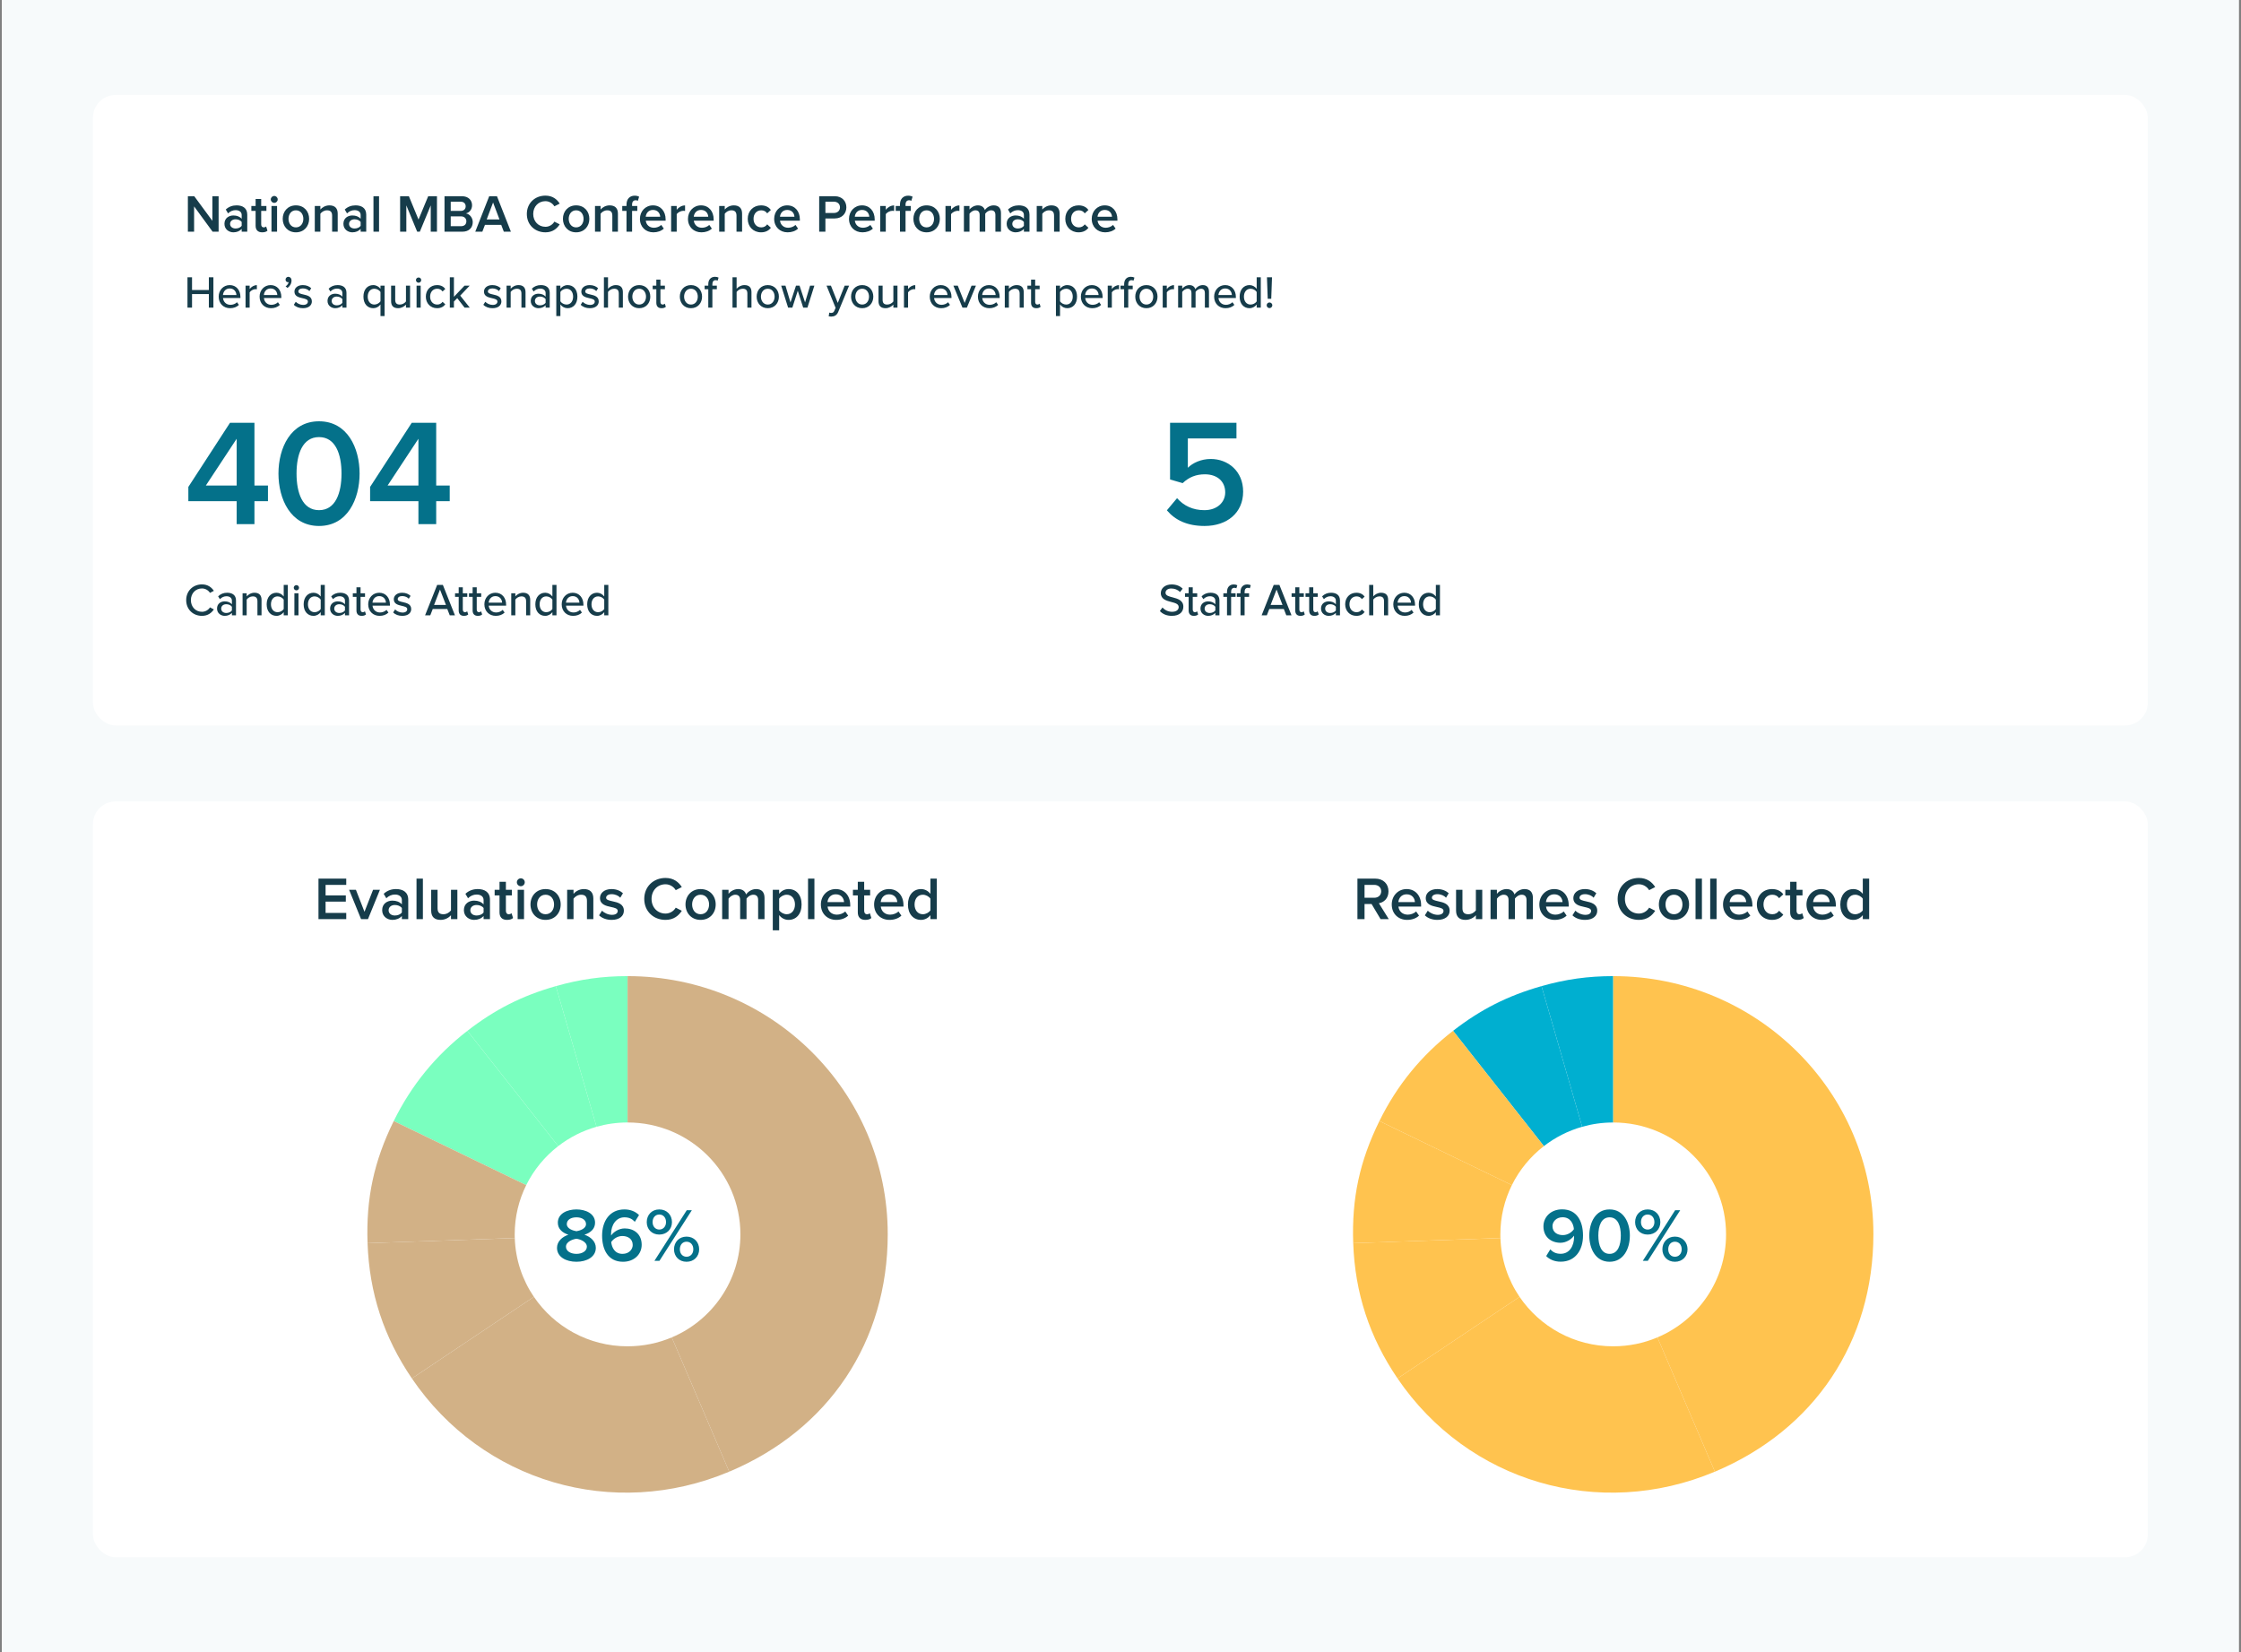 <svg xmlns="http://www.w3.org/2000/svg" width="590" height="435" viewBox="0 0 590 435" fill="none"><rect x="0" y="0" width="590" height="435" fill="#808080" stroke="none"/><rect width="589" height="435" transform="translate(0.469)" fill="#F7FAFB"></rect><rect x="24.469" y="25" width="541" height="166" rx="6" fill="white"></rect><path d="M55.973 61H57.555V51.662H55.917V58.144L51.143 51.662H49.463V61H51.101V54.336L55.973 61ZM63.627 61H65.097V56.52C65.097 54.7 63.781 54.07 62.283 54.07C61.205 54.07 60.225 54.42 59.441 55.162L60.043 56.184C60.631 55.61 61.289 55.33 62.045 55.33C62.983 55.33 63.627 55.806 63.627 56.59V57.598C63.137 57.024 62.353 56.73 61.443 56.73C60.337 56.73 59.091 57.374 59.091 58.928C59.091 60.426 60.337 61.168 61.443 61.168C62.339 61.168 63.123 60.846 63.627 60.272V61ZM63.627 59.46C63.291 59.922 62.661 60.16 62.017 60.16C61.191 60.16 60.575 59.684 60.575 58.956C60.575 58.214 61.191 57.738 62.017 57.738C62.661 57.738 63.291 57.976 63.627 58.438V59.46ZM69.033 61.168C69.719 61.168 70.153 60.986 70.419 60.734L70.069 59.628C69.957 59.754 69.691 59.866 69.411 59.866C68.991 59.866 68.767 59.53 68.767 59.068V55.526H70.139V54.238H68.767V52.39H67.297V54.238H66.177V55.526H67.297V59.432C67.297 60.552 67.899 61.168 69.033 61.168ZM72.201 53.412C72.706 53.412 73.112 53.006 73.112 52.502C73.112 51.998 72.706 51.592 72.201 51.592C71.712 51.592 71.291 51.998 71.291 52.502C71.291 53.006 71.712 53.412 72.201 53.412ZM71.474 61H72.944V54.238H71.474V61ZM77.902 61.168C80.072 61.168 81.388 59.558 81.388 57.612C81.388 55.68 80.072 54.07 77.902 54.07C75.76 54.07 74.43 55.68 74.43 57.612C74.43 59.558 75.76 61.168 77.902 61.168ZM77.902 59.866C76.656 59.866 75.956 58.816 75.956 57.612C75.956 56.422 76.656 55.372 77.902 55.372C79.162 55.372 79.862 56.422 79.862 57.612C79.862 58.816 79.162 59.866 77.902 59.866ZM87.44 61H88.91V56.24C88.91 54.854 88.182 54.07 86.726 54.07C85.662 54.07 84.794 54.63 84.346 55.162V54.238H82.876V61H84.346V56.282C84.682 55.82 85.326 55.372 86.082 55.372C86.908 55.372 87.44 55.722 87.44 56.772V61ZM94.949 61H96.419V56.52C96.419 54.7 95.103 54.07 93.605 54.07C92.527 54.07 91.547 54.42 90.763 55.162L91.365 56.184C91.953 55.61 92.611 55.33 93.367 55.33C94.305 55.33 94.949 55.806 94.949 56.59V57.598C94.459 57.024 93.675 56.73 92.765 56.73C91.659 56.73 90.413 57.374 90.413 58.928C90.413 60.426 91.659 61.168 92.765 61.168C93.661 61.168 94.445 60.846 94.949 60.272V61ZM94.949 59.46C94.613 59.922 93.983 60.16 93.339 60.16C92.513 60.16 91.897 59.684 91.897 58.956C91.897 58.214 92.513 57.738 93.339 57.738C93.983 57.738 94.613 57.976 94.949 58.438V59.46ZM98.325 61H99.795V51.662H98.325V61ZM113.404 61H115.042V51.662H112.732L110.184 57.808L107.65 51.662H105.34V61H106.978V54.07L109.834 61H110.534L113.404 54.07V61ZM117.029 61H121.747C123.497 61 124.463 59.922 124.463 58.48C124.463 57.332 123.651 56.338 122.657 56.184C123.525 56.002 124.281 55.218 124.281 54.042C124.281 52.726 123.329 51.662 121.621 51.662H117.029V61ZM118.667 55.526V53.104H121.285C122.125 53.104 122.601 53.622 122.601 54.322C122.601 55.022 122.125 55.526 121.285 55.526H118.667ZM118.667 59.558V56.968H121.355C122.293 56.968 122.783 57.556 122.783 58.256C122.783 59.068 122.251 59.558 121.355 59.558H118.667ZM132.645 61H134.507L130.839 51.662H128.795L125.127 61H126.989L127.675 59.208H131.959L132.645 61ZM129.817 53.314L131.497 57.766H128.137L129.817 53.314ZM143.603 61.168C145.493 61.168 146.641 60.188 147.355 59.068L145.955 58.354C145.507 59.138 144.611 59.712 143.603 59.712C141.755 59.712 140.383 58.298 140.383 56.338C140.383 54.378 141.755 52.964 143.603 52.964C144.611 52.964 145.507 53.552 145.955 54.322L147.355 53.608C146.655 52.488 145.493 51.508 143.603 51.508C140.845 51.508 138.703 53.468 138.703 56.338C138.703 59.208 140.845 61.168 143.603 61.168ZM151.676 61.168C153.846 61.168 155.162 59.558 155.162 57.612C155.162 55.68 153.846 54.07 151.676 54.07C149.534 54.07 148.204 55.68 148.204 57.612C148.204 59.558 149.534 61.168 151.676 61.168ZM151.676 59.866C150.43 59.866 149.73 58.816 149.73 57.612C149.73 56.422 150.43 55.372 151.676 55.372C152.936 55.372 153.636 56.422 153.636 57.612C153.636 58.816 152.936 59.866 151.676 59.866ZM161.213 61H162.683V56.24C162.683 54.854 161.955 54.07 160.499 54.07C159.435 54.07 158.567 54.63 158.119 55.162V54.238H156.649V61H158.119V56.282C158.455 55.82 159.099 55.372 159.855 55.372C160.681 55.372 161.213 55.722 161.213 56.772V61ZM164.943 61H166.413V55.526H167.785V54.238H166.413V53.86C166.413 53.104 166.777 52.726 167.351 52.726C167.561 52.726 167.771 52.768 167.939 52.866L168.261 51.788C167.967 51.62 167.547 51.522 167.085 51.522C165.839 51.522 164.943 52.348 164.943 53.86V54.238H163.823V55.526H164.943V61ZM168.479 57.612C168.479 59.754 169.991 61.168 172.021 61.168C173.099 61.168 174.093 60.832 174.765 60.188L174.093 59.222C173.617 59.698 172.833 59.964 172.175 59.964C170.901 59.964 170.131 59.124 170.019 58.102H175.241V57.752C175.241 55.624 173.939 54.07 171.909 54.07C169.907 54.07 168.479 55.652 168.479 57.612ZM171.909 55.274C173.239 55.274 173.785 56.268 173.813 57.066H170.005C170.075 56.24 170.649 55.274 171.909 55.274ZM176.692 61H178.162V56.394C178.456 55.918 179.282 55.498 179.898 55.498C180.08 55.498 180.234 55.512 180.36 55.54V54.084C179.478 54.084 178.666 54.588 178.162 55.232V54.238H176.692V61ZM181.126 57.612C181.126 59.754 182.638 61.168 184.668 61.168C185.746 61.168 186.74 60.832 187.412 60.188L186.74 59.222C186.264 59.698 185.48 59.964 184.822 59.964C183.548 59.964 182.778 59.124 182.666 58.102H187.888V57.752C187.888 55.624 186.586 54.07 184.556 54.07C182.554 54.07 181.126 55.652 181.126 57.612ZM184.556 55.274C185.886 55.274 186.432 56.268 186.46 57.066H182.652C182.722 56.24 183.296 55.274 184.556 55.274ZM193.903 61H195.373V56.24C195.373 54.854 194.645 54.07 193.189 54.07C192.125 54.07 191.257 54.63 190.809 55.162V54.238H189.339V61H190.809V56.282C191.145 55.82 191.789 55.372 192.545 55.372C193.371 55.372 193.903 55.722 193.903 56.772V61ZM196.862 57.612C196.862 59.67 198.304 61.168 200.362 61.168C201.678 61.168 202.476 60.608 202.952 59.964L201.986 59.068C201.608 59.586 201.09 59.866 200.432 59.866C199.2 59.866 198.388 58.928 198.388 57.612C198.388 56.296 199.2 55.372 200.432 55.372C201.09 55.372 201.608 55.638 201.986 56.17L202.952 55.274C202.476 54.63 201.678 54.07 200.362 54.07C198.304 54.07 196.862 55.568 196.862 57.612ZM203.821 57.612C203.821 59.754 205.333 61.168 207.363 61.168C208.441 61.168 209.435 60.832 210.107 60.188L209.435 59.222C208.959 59.698 208.175 59.964 207.517 59.964C206.243 59.964 205.473 59.124 205.361 58.102H210.583V57.752C210.583 55.624 209.281 54.07 207.251 54.07C205.249 54.07 203.821 55.652 203.821 57.612ZM207.251 55.274C208.581 55.274 209.127 56.268 209.155 57.066H205.347C205.417 56.24 205.991 55.274 207.251 55.274ZM215.672 61H217.31V57.514H219.774C221.72 57.514 222.826 56.17 222.826 54.588C222.826 53.006 221.734 51.662 219.774 51.662H215.672V61ZM221.146 54.588C221.146 55.484 220.474 56.072 219.55 56.072H217.31V53.104H219.55C220.474 53.104 221.146 53.692 221.146 54.588ZM223.522 57.612C223.522 59.754 225.034 61.168 227.064 61.168C228.142 61.168 229.136 60.832 229.808 60.188L229.136 59.222C228.66 59.698 227.876 59.964 227.218 59.964C225.944 59.964 225.174 59.124 225.062 58.102H230.284V57.752C230.284 55.624 228.982 54.07 226.952 54.07C224.95 54.07 223.522 55.652 223.522 57.612ZM226.952 55.274C228.282 55.274 228.828 56.268 228.856 57.066H225.048C225.118 56.24 225.692 55.274 226.952 55.274ZM231.735 61H233.205V56.394C233.499 55.918 234.325 55.498 234.941 55.498C235.123 55.498 235.277 55.512 235.403 55.54V54.084C234.521 54.084 233.709 54.588 233.205 55.232V54.238H231.735V61ZM236.939 61H238.409V55.526H239.781V54.238H238.409V53.86C238.409 53.104 238.773 52.726 239.347 52.726C239.557 52.726 239.767 52.768 239.935 52.866L240.257 51.788C239.963 51.62 239.543 51.522 239.081 51.522C237.835 51.522 236.939 52.348 236.939 53.86V54.238H235.819V55.526H236.939V61ZM243.947 61.168C246.117 61.168 247.433 59.558 247.433 57.612C247.433 55.68 246.117 54.07 243.947 54.07C241.805 54.07 240.475 55.68 240.475 57.612C240.475 59.558 241.805 61.168 243.947 61.168ZM243.947 59.866C242.701 59.866 242.001 58.816 242.001 57.612C242.001 56.422 242.701 55.372 243.947 55.372C245.207 55.372 245.907 56.422 245.907 57.612C245.907 58.816 245.207 59.866 243.947 59.866ZM248.921 61H250.391V56.394C250.685 55.918 251.511 55.498 252.127 55.498C252.309 55.498 252.463 55.512 252.589 55.54V54.084C251.707 54.084 250.895 54.588 250.391 55.232V54.238H248.921V61ZM262.062 61H263.532V56.114C263.532 54.742 262.832 54.07 261.586 54.07C260.578 54.07 259.682 54.7 259.29 55.316C259.066 54.574 258.45 54.07 257.442 54.07C256.42 54.07 255.524 54.742 255.244 55.162V54.238H253.774V61H255.244V56.282C255.552 55.834 256.154 55.372 256.798 55.372C257.596 55.372 257.918 55.862 257.918 56.59V61H259.388V56.268C259.682 55.834 260.298 55.372 260.956 55.372C261.74 55.372 262.062 55.862 262.062 56.59V61ZM269.566 61H271.036V56.52C271.036 54.7 269.72 54.07 268.222 54.07C267.144 54.07 266.164 54.42 265.38 55.162L265.982 56.184C266.57 55.61 267.228 55.33 267.984 55.33C268.922 55.33 269.566 55.806 269.566 56.59V57.598C269.076 57.024 268.292 56.73 267.382 56.73C266.276 56.73 265.03 57.374 265.03 58.928C265.03 60.426 266.276 61.168 267.382 61.168C268.278 61.168 269.062 60.846 269.566 60.272V61ZM269.566 59.46C269.23 59.922 268.6 60.16 267.956 60.16C267.13 60.16 266.514 59.684 266.514 58.956C266.514 58.214 267.13 57.738 267.956 57.738C268.6 57.738 269.23 57.976 269.566 58.438V59.46ZM277.506 61H278.976V56.24C278.976 54.854 278.248 54.07 276.792 54.07C275.728 54.07 274.86 54.63 274.412 55.162V54.238H272.942V61H274.412V56.282C274.748 55.82 275.392 55.372 276.148 55.372C276.974 55.372 277.506 55.722 277.506 56.772V61ZM280.466 57.612C280.466 59.67 281.908 61.168 283.966 61.168C285.282 61.168 286.08 60.608 286.556 59.964L285.59 59.068C285.212 59.586 284.694 59.866 284.036 59.866C282.804 59.866 281.992 58.928 281.992 57.612C281.992 56.296 282.804 55.372 284.036 55.372C284.694 55.372 285.212 55.638 285.59 56.17L286.556 55.274C286.08 54.63 285.282 54.07 283.966 54.07C281.908 54.07 280.466 55.568 280.466 57.612ZM287.425 57.612C287.425 59.754 288.937 61.168 290.967 61.168C292.045 61.168 293.039 60.832 293.711 60.188L293.039 59.222C292.563 59.698 291.779 59.964 291.121 59.964C289.847 59.964 289.077 59.124 288.965 58.102H294.187V57.752C294.187 55.624 292.885 54.07 290.855 54.07C288.853 54.07 287.425 55.652 287.425 57.612ZM290.855 55.274C292.185 55.274 292.731 56.268 292.759 57.066H288.951C289.021 56.24 289.595 55.274 290.855 55.274Z" fill="#163C4A"></path><path d="M54.985 81H56.185V72.996H54.985V76.356H50.557V72.996H49.357V81H50.557V77.424H54.985V81ZM57.574 78.096C57.574 79.92 58.846 81.144 60.574 81.144C61.51 81.144 62.326 80.844 62.902 80.28L62.398 79.572C61.966 80.016 61.294 80.256 60.682 80.256C59.518 80.256 58.798 79.44 58.714 78.456H63.298V78.192C63.298 76.416 62.218 75.06 60.478 75.06C58.786 75.06 57.574 76.416 57.574 78.096ZM60.478 75.948C61.702 75.948 62.218 76.908 62.242 77.676H58.702C58.762 76.884 59.314 75.948 60.478 75.948ZM64.649 81H65.729V76.968C65.981 76.536 66.713 76.128 67.253 76.128C67.397 76.128 67.517 76.14 67.625 76.164V75.072C66.857 75.072 66.173 75.516 65.729 76.092V75.204H64.649V81ZM68.344 78.096C68.344 79.92 69.616 81.144 71.344 81.144C72.28 81.144 73.096 80.844 73.672 80.28L73.168 79.572C72.736 80.016 72.064 80.256 71.452 80.256C70.288 80.256 69.568 79.44 69.484 78.456H74.068V78.192C74.068 76.416 72.988 75.06 71.248 75.06C69.556 75.06 68.344 76.416 68.344 78.096ZM71.248 75.948C72.472 75.948 72.988 76.908 73.012 77.676H69.472C69.532 76.884 70.084 75.948 71.248 75.948ZM75.696 75.804C76.308 75.384 76.752 74.664 76.752 73.872C76.752 73.236 76.356 72.876 75.912 72.876C75.504 72.876 75.18 73.212 75.18 73.62C75.18 74.016 75.456 74.304 75.828 74.304C75.888 74.304 75.984 74.28 76.008 74.268C75.948 74.664 75.576 75.156 75.192 75.396L75.696 75.804ZM77.352 80.244C77.94 80.844 78.792 81.144 79.764 81.144C81.288 81.144 82.104 80.364 82.104 79.368C82.104 78.036 80.904 77.76 79.896 77.532C79.176 77.364 78.552 77.232 78.552 76.74C78.552 76.272 79.008 75.936 79.74 75.936C80.472 75.936 81.12 76.236 81.456 76.644L81.936 75.888C81.444 75.42 80.724 75.06 79.728 75.06C78.312 75.06 77.52 75.852 77.52 76.776C77.52 78.024 78.672 78.288 79.656 78.516C80.4 78.684 81.06 78.84 81.06 79.392C81.06 79.908 80.628 80.28 79.812 80.28C79.032 80.28 78.264 79.884 77.868 79.452L77.352 80.244ZM90.139 81H91.219V77.088C91.219 75.612 90.151 75.06 88.891 75.06C87.955 75.06 87.163 75.372 86.515 76.008L86.983 76.752C87.499 76.236 88.063 75.984 88.723 75.984C89.551 75.984 90.139 76.416 90.139 77.136V78.096C89.695 77.58 89.023 77.328 88.243 77.328C87.271 77.328 86.227 77.904 86.227 79.224C86.227 80.496 87.283 81.144 88.243 81.144C89.023 81.144 89.683 80.868 90.139 80.364V81ZM90.139 79.728C89.815 80.16 89.251 80.388 88.651 80.388C87.871 80.388 87.319 79.92 87.319 79.236C87.319 78.552 87.871 78.084 88.651 78.084C89.251 78.084 89.815 78.312 90.139 78.744V79.728ZM101.252 83.208V75.204H100.172V76.032C99.74 75.456 99.044 75.06 98.264 75.06C96.752 75.06 95.684 76.2 95.684 78.096C95.684 79.992 96.752 81.144 98.264 81.144C99.02 81.144 99.704 80.796 100.172 80.16V83.208H101.252ZM100.172 79.332C99.872 79.788 99.212 80.184 98.564 80.184C97.484 80.184 96.812 79.308 96.812 78.096C96.812 76.896 97.484 76.02 98.564 76.02C99.212 76.02 99.872 76.404 100.172 76.872V79.332ZM106.881 81H107.961V75.204H106.881V79.368C106.557 79.8 105.945 80.184 105.273 80.184C104.529 80.184 104.049 79.896 104.049 78.936V75.204H102.969V79.296C102.969 80.52 103.581 81.144 104.817 81.144C105.705 81.144 106.437 80.688 106.881 80.208V81ZM110.201 74.436C110.585 74.436 110.897 74.124 110.897 73.74C110.897 73.356 110.585 73.056 110.201 73.056C109.829 73.056 109.505 73.356 109.505 73.74C109.505 74.124 109.829 74.436 110.201 74.436ZM109.673 81H110.753V75.204H109.673V81ZM112.113 78.096C112.113 79.836 113.313 81.144 115.065 81.144C116.157 81.144 116.817 80.688 117.237 80.124L116.517 79.464C116.169 79.944 115.701 80.184 115.113 80.184C113.973 80.184 113.241 79.296 113.241 78.096C113.241 76.896 113.973 76.02 115.113 76.02C115.701 76.02 116.169 76.248 116.517 76.74L117.237 76.08C116.817 75.516 116.157 75.06 115.065 75.06C113.313 75.06 112.113 76.356 112.113 78.096ZM122.315 81H123.683L121.163 77.832L123.659 75.204H122.303L119.507 78.144V72.996H118.427V81H119.507V79.392L120.383 78.504L122.315 81ZM127.251 80.244C127.839 80.844 128.691 81.144 129.663 81.144C131.187 81.144 132.003 80.364 132.003 79.368C132.003 78.036 130.803 77.76 129.795 77.532C129.075 77.364 128.451 77.232 128.451 76.74C128.451 76.272 128.907 75.936 129.639 75.936C130.371 75.936 131.019 76.236 131.355 76.644L131.835 75.888C131.343 75.42 130.623 75.06 129.627 75.06C128.211 75.06 127.419 75.852 127.419 76.776C127.419 78.024 128.571 78.288 129.555 78.516C130.299 78.684 130.959 78.84 130.959 79.392C130.959 79.908 130.527 80.28 129.711 80.28C128.931 80.28 128.163 79.884 127.767 79.452L127.251 80.244ZM137.28 81H138.36V76.932C138.36 75.708 137.724 75.06 136.5 75.06C135.6 75.06 134.832 75.552 134.448 76.02V75.204H133.368V81H134.448V76.86C134.76 76.428 135.372 76.02 136.044 76.02C136.788 76.02 137.28 76.332 137.28 77.292V81ZM143.647 81H144.727V77.088C144.727 75.612 143.659 75.06 142.399 75.06C141.463 75.06 140.671 75.372 140.023 76.008L140.491 76.752C141.007 76.236 141.571 75.984 142.231 75.984C143.059 75.984 143.647 76.416 143.647 77.136V78.096C143.203 77.58 142.531 77.328 141.751 77.328C140.779 77.328 139.735 77.904 139.735 79.224C139.735 80.496 140.791 81.144 141.751 81.144C142.531 81.144 143.191 80.868 143.647 80.364V81ZM143.647 79.728C143.323 80.16 142.759 80.388 142.159 80.388C141.379 80.388 140.827 79.92 140.827 79.236C140.827 78.552 141.379 78.084 142.159 78.084C142.759 78.084 143.323 78.312 143.647 78.744V79.728ZM147.538 83.208V80.16C148.006 80.796 148.678 81.144 149.434 81.144C150.946 81.144 152.014 79.992 152.014 78.096C152.014 76.2 150.946 75.06 149.434 75.06C148.654 75.06 147.958 75.456 147.538 76.032V75.204H146.458V83.208H147.538ZM150.886 78.096C150.886 79.308 150.226 80.184 149.146 80.184C148.486 80.184 147.826 79.788 147.538 79.332V76.872C147.826 76.404 148.486 76.02 149.146 76.02C150.226 76.02 150.886 76.896 150.886 78.096ZM152.88 80.244C153.468 80.844 154.32 81.144 155.292 81.144C156.816 81.144 157.632 80.364 157.632 79.368C157.632 78.036 156.432 77.76 155.424 77.532C154.704 77.364 154.08 77.232 154.08 76.74C154.08 76.272 154.536 75.936 155.268 75.936C156 75.936 156.648 76.236 156.984 76.644L157.464 75.888C156.972 75.42 156.252 75.06 155.256 75.06C153.84 75.06 153.048 75.852 153.048 76.776C153.048 78.024 154.2 78.288 155.184 78.516C155.928 78.684 156.588 78.84 156.588 79.392C156.588 79.908 156.156 80.28 155.34 80.28C154.56 80.28 153.792 79.884 153.396 79.452L152.88 80.244ZM162.909 81H163.989V76.908C163.989 75.684 163.365 75.06 162.129 75.06C161.241 75.06 160.461 75.552 160.077 76.02V72.996H158.997V81H160.077V76.86C160.389 76.428 161.001 76.02 161.673 76.02C162.417 76.02 162.909 76.308 162.909 77.268V81ZM168.28 81.144C170.092 81.144 171.208 79.776 171.208 78.096C171.208 76.428 170.092 75.06 168.28 75.06C166.48 75.06 165.352 76.428 165.352 78.096C165.352 79.776 166.48 81.144 168.28 81.144ZM168.28 80.184C167.128 80.184 166.48 79.2 166.48 78.096C166.48 77.004 167.128 76.02 168.28 76.02C169.444 76.02 170.08 77.004 170.08 78.096C170.08 79.2 169.444 80.184 168.28 80.184ZM174.175 81.144C174.739 81.144 175.075 80.988 175.303 80.772L175.027 79.956C174.919 80.076 174.691 80.184 174.439 80.184C174.067 80.184 173.875 79.884 173.875 79.476V76.152H175.051V75.204H173.875V73.62H172.795V75.204H171.835V76.152H172.795V79.716C172.795 80.628 173.263 81.144 174.175 81.144ZM181.909 81.144C183.721 81.144 184.837 79.776 184.837 78.096C184.837 76.428 183.721 75.06 181.909 75.06C180.109 75.06 178.981 76.428 178.981 78.096C178.981 79.776 180.109 81.144 181.909 81.144ZM181.909 80.184C180.757 80.184 180.109 79.2 180.109 78.096C180.109 77.004 180.757 76.02 181.909 76.02C183.073 76.02 183.709 77.004 183.709 78.096C183.709 79.2 183.073 80.184 181.909 80.184ZM186.472 81H187.552V76.152H188.728V75.204H187.552V74.82C187.552 74.124 187.876 73.764 188.416 73.764C188.608 73.764 188.788 73.812 188.932 73.896L189.184 73.092C188.932 72.948 188.608 72.876 188.236 72.876C187.204 72.876 186.472 73.572 186.472 74.82V75.204H185.512V76.152H186.472V81ZM196.764 81H197.844V76.908C197.844 75.684 197.22 75.06 195.984 75.06C195.096 75.06 194.316 75.552 193.932 76.02V72.996H192.852V81H193.932V76.86C194.244 76.428 194.856 76.02 195.528 76.02C196.272 76.02 196.764 76.308 196.764 77.268V81ZM202.135 81.144C203.947 81.144 205.063 79.776 205.063 78.096C205.063 76.428 203.947 75.06 202.135 75.06C200.335 75.06 199.207 76.428 199.207 78.096C199.207 79.776 200.335 81.144 202.135 81.144ZM202.135 80.184C200.983 80.184 200.335 79.2 200.335 78.096C200.335 77.004 200.983 76.02 202.135 76.02C203.299 76.02 203.935 77.004 203.935 78.096C203.935 79.2 203.299 80.184 202.135 80.184ZM211.462 81H212.578L214.402 75.204H213.274L211.954 79.62L210.502 75.204H209.566L208.114 79.62L206.794 75.204H205.666L207.49 81H208.606L210.034 76.548L211.462 81ZM218.338 82.296L218.17 83.268C218.338 83.316 218.662 83.352 218.842 83.352C219.682 83.34 220.318 83.016 220.69 82.104L223.546 75.204H222.382L220.57 79.752L218.758 75.204H217.606L219.994 81.06L219.658 81.828C219.478 82.26 219.214 82.392 218.818 82.392C218.674 82.392 218.47 82.356 218.338 82.296ZM226.991 81.144C228.803 81.144 229.919 79.776 229.919 78.096C229.919 76.428 228.803 75.06 226.991 75.06C225.191 75.06 224.063 76.428 224.063 78.096C224.063 79.776 225.191 81.144 226.991 81.144ZM226.991 80.184C225.839 80.184 225.191 79.2 225.191 78.096C225.191 77.004 225.839 76.02 226.991 76.02C228.155 76.02 228.791 77.004 228.791 78.096C228.791 79.2 228.155 80.184 226.991 80.184ZM235.202 81H236.282V75.204H235.202V79.368C234.878 79.8 234.266 80.184 233.594 80.184C232.85 80.184 232.37 79.896 232.37 78.936V75.204H231.29V79.296C231.29 80.52 231.902 81.144 233.138 81.144C234.026 81.144 234.758 80.688 235.202 80.208V81ZM237.993 81H239.073V76.968C239.325 76.536 240.057 76.128 240.597 76.128C240.741 76.128 240.861 76.14 240.969 76.164V75.072C240.201 75.072 239.517 75.516 239.073 76.092V75.204H237.993V81ZM244.781 78.096C244.781 79.92 246.053 81.144 247.781 81.144C248.717 81.144 249.533 80.844 250.109 80.28L249.605 79.572C249.173 80.016 248.501 80.256 247.889 80.256C246.725 80.256 246.005 79.44 245.921 78.456H250.505V78.192C250.505 76.416 249.425 75.06 247.685 75.06C245.993 75.06 244.781 76.416 244.781 78.096ZM247.685 75.948C248.909 75.948 249.425 76.908 249.449 77.676H245.909C245.969 76.884 246.521 75.948 247.685 75.948ZM253.392 81H254.556L256.944 75.204H255.78L253.968 79.752L252.156 75.204H251.004L253.392 81ZM257.461 78.096C257.461 79.92 258.733 81.144 260.461 81.144C261.397 81.144 262.213 80.844 262.789 80.28L262.285 79.572C261.853 80.016 261.181 80.256 260.569 80.256C259.405 80.256 258.685 79.44 258.601 78.456H263.185V78.192C263.185 76.416 262.105 75.06 260.365 75.06C258.673 75.06 257.461 76.416 257.461 78.096ZM260.365 75.948C261.589 75.948 262.105 76.908 262.129 77.676H258.589C258.649 76.884 259.201 75.948 260.365 75.948ZM268.448 81H269.528V76.932C269.528 75.708 268.892 75.06 267.668 75.06C266.768 75.06 266 75.552 265.616 76.02V75.204H264.536V81H265.616V76.86C265.928 76.428 266.54 76.02 267.212 76.02C267.956 76.02 268.448 76.332 268.448 77.292V81ZM272.835 81.144C273.399 81.144 273.735 80.988 273.963 80.772L273.687 79.956C273.579 80.076 273.351 80.184 273.099 80.184C272.727 80.184 272.535 79.884 272.535 79.476V76.152H273.711V75.204H272.535V73.62H271.455V75.204H270.495V76.152H271.455V79.716C271.455 80.628 271.923 81.144 272.835 81.144ZM279.081 83.208V80.16C279.549 80.796 280.221 81.144 280.977 81.144C282.489 81.144 283.557 79.992 283.557 78.096C283.557 76.2 282.489 75.06 280.977 75.06C280.197 75.06 279.501 75.456 279.081 76.032V75.204H278.001V83.208H279.081ZM282.429 78.096C282.429 79.308 281.769 80.184 280.689 80.184C280.029 80.184 279.369 79.788 279.081 79.332V76.872C279.369 76.404 280.029 76.02 280.689 76.02C281.769 76.02 282.429 76.896 282.429 78.096ZM284.567 78.096C284.567 79.92 285.839 81.144 287.567 81.144C288.503 81.144 289.319 80.844 289.895 80.28L289.391 79.572C288.959 80.016 288.287 80.256 287.675 80.256C286.511 80.256 285.791 79.44 285.707 78.456H290.291V78.192C290.291 76.416 289.211 75.06 287.471 75.06C285.779 75.06 284.567 76.416 284.567 78.096ZM287.471 75.948C288.695 75.948 289.211 76.908 289.235 77.676H285.695C285.755 76.884 286.307 75.948 287.471 75.948ZM291.641 81H292.721V76.968C292.973 76.536 293.705 76.128 294.245 76.128C294.389 76.128 294.509 76.14 294.617 76.164V75.072C293.849 75.072 293.165 75.516 292.721 76.092V75.204H291.641V81ZM295.96 81H297.04V76.152H298.216V75.204H297.04V74.82C297.04 74.124 297.364 73.764 297.904 73.764C298.096 73.764 298.276 73.812 298.42 73.896L298.672 73.092C298.42 72.948 298.096 72.876 297.724 72.876C296.692 72.876 295.96 73.572 295.96 74.82V75.204H295V76.152H295.96V81ZM301.815 81.144C303.627 81.144 304.743 79.776 304.743 78.096C304.743 76.428 303.627 75.06 301.815 75.06C300.015 75.06 298.887 76.428 298.887 78.096C298.887 79.776 300.015 81.144 301.815 81.144ZM301.815 80.184C300.663 80.184 300.015 79.2 300.015 78.096C300.015 77.004 300.663 76.02 301.815 76.02C302.979 76.02 303.615 77.004 303.615 78.096C303.615 79.2 302.979 80.184 301.815 80.184ZM306.114 81H307.194V76.968C307.446 76.536 308.178 76.128 308.718 76.128C308.862 76.128 308.982 76.14 309.09 76.164V75.072C308.322 75.072 307.638 75.516 307.194 76.092V75.204H306.114V81ZM317.213 81H318.293V76.812C318.293 75.648 317.717 75.06 316.649 75.06C315.797 75.06 315.029 75.6 314.693 76.14C314.513 75.516 313.997 75.06 313.121 75.06C312.257 75.06 311.489 75.66 311.249 76.02V75.204H310.169V81H311.249V76.86C311.537 76.44 312.101 76.02 312.665 76.02C313.397 76.02 313.685 76.464 313.685 77.136V81H314.765V76.848C315.041 76.428 315.617 76.02 316.205 76.02C316.913 76.02 317.213 76.464 317.213 77.136V81ZM319.652 78.096C319.652 79.92 320.924 81.144 322.652 81.144C323.588 81.144 324.404 80.844 324.98 80.28L324.476 79.572C324.044 80.016 323.372 80.256 322.76 80.256C321.596 80.256 320.876 79.44 320.792 78.456H325.376V78.192C325.376 76.416 324.296 75.06 322.556 75.06C320.864 75.06 319.652 76.416 319.652 78.096ZM322.556 75.948C323.78 75.948 324.296 76.908 324.32 77.676H320.78C320.84 76.884 321.392 75.948 322.556 75.948ZM330.855 81H331.935V72.996H330.855V76.044C330.387 75.42 329.703 75.06 328.959 75.06C327.447 75.06 326.367 76.248 326.367 78.108C326.367 80.004 327.447 81.144 328.959 81.144C329.727 81.144 330.423 80.748 330.855 80.172V81ZM330.855 79.344C330.555 79.812 329.907 80.184 329.247 80.184C328.167 80.184 327.495 79.308 327.495 78.108C327.495 76.896 328.167 76.02 329.247 76.02C329.907 76.02 330.555 76.404 330.855 76.872V79.344ZM333.761 78.66H334.685L334.889 72.996H333.557L333.761 78.66ZM333.485 80.376C333.485 80.772 333.809 81.12 334.217 81.12C334.625 81.12 334.973 80.772 334.973 80.376C334.973 79.968 334.625 79.632 334.217 79.632C333.809 79.632 333.485 79.968 333.485 80.376Z" fill="#163C4A"></path><path d="M62.309 138H66.989V131.96H70.549V127.84H66.989V111.32H60.549L49.589 128.2V131.96H62.309V138ZM62.309 115.52V127.84H54.189L62.309 115.52ZM73.312 124.68C73.312 131.4 76.512 138.48 83.992 138.48C91.472 138.48 94.672 131.4 94.672 124.68C94.672 117.96 91.472 110.92 83.992 110.92C76.512 110.92 73.312 117.96 73.312 124.68ZM89.912 124.68C89.912 129.76 88.352 134.32 83.992 134.32C79.632 134.32 78.072 129.76 78.072 124.68C78.072 119.6 79.632 115.08 83.992 115.08C88.352 115.08 89.912 119.6 89.912 124.68ZM110.16 138H114.84V131.96H118.4V127.84H114.84V111.32H108.4L97.44 128.2V131.96H110.16V138ZM110.16 115.52V127.84H102.04L110.16 115.52Z" fill="#04718A"></path><path d="M53.173 162.144C54.697 162.144 55.669 161.388 56.305 160.452L55.285 159.912C54.865 160.584 54.073 161.076 53.173 161.076C51.505 161.076 50.257 159.792 50.257 158.004C50.257 156.204 51.505 154.932 53.173 154.932C54.073 154.932 54.865 155.424 55.285 156.096L56.305 155.556C55.681 154.62 54.697 153.864 53.173 153.864C50.845 153.864 49.021 155.544 49.021 158.004C49.021 160.464 50.845 162.144 53.173 162.144ZM61.053 162H62.133V158.088C62.133 156.612 61.065 156.06 59.805 156.06C58.869 156.06 58.077 156.372 57.429 157.008L57.897 157.752C58.413 157.236 58.977 156.984 59.637 156.984C60.465 156.984 61.053 157.416 61.053 158.136V159.096C60.609 158.58 59.937 158.328 59.157 158.328C58.185 158.328 57.141 158.904 57.141 160.224C57.141 161.496 58.197 162.144 59.157 162.144C59.937 162.144 60.597 161.868 61.053 161.364V162ZM61.053 160.728C60.729 161.16 60.165 161.388 59.565 161.388C58.785 161.388 58.233 160.92 58.233 160.236C58.233 159.552 58.785 159.084 59.565 159.084C60.165 159.084 60.729 159.312 61.053 159.744V160.728ZM67.776 162H68.856V157.932C68.856 156.708 68.22 156.06 66.996 156.06C66.096 156.06 65.328 156.552 64.944 157.02V156.204H63.864V162H64.944V157.86C65.256 157.428 65.868 157.02 66.54 157.02C67.284 157.02 67.776 157.332 67.776 158.292V162ZM74.695 162H75.775V153.996H74.695V157.044C74.227 156.42 73.543 156.06 72.799 156.06C71.287 156.06 70.207 157.248 70.207 159.108C70.207 161.004 71.287 162.144 72.799 162.144C73.567 162.144 74.263 161.748 74.695 161.172V162ZM74.695 160.344C74.395 160.812 73.747 161.184 73.087 161.184C72.007 161.184 71.335 160.308 71.335 159.108C71.335 157.896 72.007 157.02 73.087 157.02C73.747 157.02 74.395 157.404 74.695 157.872V160.344ZM78.033 155.436C78.417 155.436 78.729 155.124 78.729 154.74C78.729 154.356 78.417 154.056 78.033 154.056C77.661 154.056 77.337 154.356 77.337 154.74C77.337 155.124 77.661 155.436 78.033 155.436ZM77.505 162H78.585V156.204H77.505V162ZM84.433 162H85.513V153.996H84.433V157.044C83.965 156.42 83.281 156.06 82.537 156.06C81.025 156.06 79.945 157.248 79.945 159.108C79.945 161.004 81.025 162.144 82.537 162.144C83.305 162.144 84.001 161.748 84.433 161.172V162ZM84.433 160.344C84.133 160.812 83.485 161.184 82.825 161.184C81.745 161.184 81.073 160.308 81.073 159.108C81.073 157.896 81.745 157.02 82.825 157.02C83.485 157.02 84.133 157.404 84.433 157.872V160.344ZM90.819 162H91.899V158.088C91.899 156.612 90.831 156.06 89.571 156.06C88.635 156.06 87.843 156.372 87.195 157.008L87.663 157.752C88.179 157.236 88.743 156.984 89.403 156.984C90.231 156.984 90.819 157.416 90.819 158.136V159.096C90.375 158.58 89.703 158.328 88.923 158.328C87.951 158.328 86.907 158.904 86.907 160.224C86.907 161.496 87.963 162.144 88.923 162.144C89.703 162.144 90.363 161.868 90.819 161.364V162ZM90.819 160.728C90.495 161.16 89.931 161.388 89.331 161.388C88.551 161.388 87.999 160.92 87.999 160.236C87.999 159.552 88.551 159.084 89.331 159.084C89.931 159.084 90.495 159.312 90.819 159.744V160.728ZM95.226 162.144C95.79 162.144 96.126 161.988 96.354 161.772L96.078 160.956C95.97 161.076 95.742 161.184 95.49 161.184C95.118 161.184 94.926 160.884 94.926 160.476V157.152H96.102V156.204H94.926V154.62H93.846V156.204H92.886V157.152H93.846V160.716C93.846 161.628 94.314 162.144 95.226 162.144ZM96.938 159.096C96.938 160.92 98.21 162.144 99.938 162.144C100.874 162.144 101.69 161.844 102.266 161.28L101.762 160.572C101.33 161.016 100.658 161.256 100.046 161.256C98.882 161.256 98.162 160.44 98.078 159.456H102.662V159.192C102.662 157.416 101.582 156.06 99.842 156.06C98.15 156.06 96.938 157.416 96.938 159.096ZM99.842 156.948C101.066 156.948 101.582 157.908 101.606 158.676H98.066C98.126 157.884 98.678 156.948 99.842 156.948ZM103.508 161.244C104.096 161.844 104.948 162.144 105.92 162.144C107.444 162.144 108.26 161.364 108.26 160.368C108.26 159.036 107.06 158.76 106.052 158.532C105.332 158.364 104.708 158.232 104.708 157.74C104.708 157.272 105.164 156.936 105.896 156.936C106.628 156.936 107.276 157.236 107.612 157.644L108.092 156.888C107.6 156.42 106.88 156.06 105.884 156.06C104.468 156.06 103.676 156.852 103.676 157.776C103.676 159.024 104.828 159.288 105.812 159.516C106.556 159.684 107.216 159.84 107.216 160.392C107.216 160.908 106.784 161.28 105.968 161.28C105.188 161.28 104.42 160.884 104.024 160.452L103.508 161.244ZM118.407 162H119.775L116.595 153.996H115.095L111.915 162H113.283L113.931 160.344H117.759L118.407 162ZM115.839 155.22L117.411 159.276H114.279L115.839 155.22ZM122.144 162.144C122.708 162.144 123.044 161.988 123.272 161.772L122.996 160.956C122.888 161.076 122.66 161.184 122.408 161.184C122.036 161.184 121.844 160.884 121.844 160.476V157.152H123.02V156.204H121.844V154.62H120.764V156.204H119.804V157.152H120.764V160.716C120.764 161.628 121.232 162.144 122.144 162.144ZM125.812 162.144C126.376 162.144 126.712 161.988 126.94 161.772L126.664 160.956C126.556 161.076 126.328 161.184 126.076 161.184C125.704 161.184 125.512 160.884 125.512 160.476V157.152H126.688V156.204H125.512V154.62H124.432V156.204H123.472V157.152H124.432V160.716C124.432 161.628 124.9 162.144 125.812 162.144ZM127.524 159.096C127.524 160.92 128.796 162.144 130.524 162.144C131.46 162.144 132.276 161.844 132.852 161.28L132.348 160.572C131.916 161.016 131.244 161.256 130.632 161.256C129.468 161.256 128.748 160.44 128.664 159.456H133.248V159.192C133.248 157.416 132.168 156.06 130.428 156.06C128.736 156.06 127.524 157.416 127.524 159.096ZM130.428 156.948C131.652 156.948 132.168 157.908 132.192 158.676H128.652C128.712 157.884 129.264 156.948 130.428 156.948ZM138.51 162H139.59V157.932C139.59 156.708 138.954 156.06 137.73 156.06C136.83 156.06 136.062 156.552 135.678 157.02V156.204H134.598V162H135.678V157.86C135.99 157.428 136.602 157.02 137.274 157.02C138.018 157.02 138.51 157.332 138.51 158.292V162ZM145.43 162H146.51V153.996H145.43V157.044C144.962 156.42 144.278 156.06 143.534 156.06C142.021 156.06 140.942 157.248 140.942 159.108C140.942 161.004 142.021 162.144 143.534 162.144C144.302 162.144 144.998 161.748 145.43 161.172V162ZM145.43 160.344C145.13 160.812 144.482 161.184 143.822 161.184C142.742 161.184 142.07 160.308 142.07 159.108C142.07 157.896 142.742 157.02 143.822 157.02C144.482 157.02 145.13 157.404 145.43 157.872V160.344ZM147.879 159.096C147.879 160.92 149.151 162.144 150.879 162.144C151.815 162.144 152.631 161.844 153.207 161.28L152.703 160.572C152.271 161.016 151.599 161.256 150.987 161.256C149.823 161.256 149.103 160.44 149.019 159.456H153.603V159.192C153.603 157.416 152.523 156.06 150.783 156.06C149.091 156.06 147.879 157.416 147.879 159.096ZM150.783 156.948C152.007 156.948 152.523 157.908 152.547 158.676H149.007C149.067 157.884 149.619 156.948 150.783 156.948ZM159.082 162H160.162V153.996H159.082V157.044C158.614 156.42 157.93 156.06 157.186 156.06C155.674 156.06 154.594 157.248 154.594 159.108C154.594 161.004 155.674 162.144 157.186 162.144C157.954 162.144 158.65 161.748 159.082 161.172V162ZM159.082 160.344C158.782 160.812 158.134 161.184 157.474 161.184C156.394 161.184 155.722 160.308 155.722 159.108C155.722 157.896 156.394 157.02 157.474 157.02C158.134 157.02 158.782 157.404 159.082 157.872V160.344Z" fill="#163C4A"></path><path d="M307.209 134.36C309.369 136.92 312.529 138.48 317.129 138.48C323.089 138.48 327.289 135 327.289 129.44C327.289 124 323.249 120.84 318.769 120.84C316.209 120.84 314.009 121.88 312.729 123.16V115.44H325.529V111.32H308.049V126.24L311.369 127.2C313.049 125.6 314.929 124.88 317.209 124.88C320.489 124.88 322.569 126.76 322.569 129.64C322.569 132.24 320.449 134.32 317.089 134.32C314.089 134.32 311.689 133.2 309.889 131.16L307.209 134.36Z" fill="#04718A"></path><path d="M305.365 160.872C306.049 161.628 307.093 162.144 308.521 162.144C310.681 162.144 311.545 160.98 311.545 159.732C311.545 158.028 310.021 157.62 308.713 157.272C307.717 157.02 306.853 156.792 306.853 156.072C306.853 155.4 307.465 154.944 308.353 154.944C309.217 154.944 310.057 155.232 310.669 155.88L311.365 154.992C310.657 154.272 309.685 153.876 308.449 153.876C306.781 153.876 305.617 154.836 305.617 156.156C305.617 157.788 307.105 158.16 308.389 158.496C309.409 158.76 310.321 159 310.321 159.84C310.321 160.416 309.865 161.076 308.569 161.076C307.453 161.076 306.589 160.548 306.049 159.948L305.365 160.872ZM314.319 162.144C314.883 162.144 315.219 161.988 315.447 161.772L315.171 160.956C315.063 161.076 314.835 161.184 314.583 161.184C314.211 161.184 314.019 160.884 314.019 160.476V157.152H315.195V156.204H314.019V154.62H312.939V156.204H311.979V157.152H312.939V160.716C312.939 161.628 313.407 162.144 314.319 162.144ZM319.967 162H321.047V158.088C321.047 156.612 319.979 156.06 318.719 156.06C317.783 156.06 316.991 156.372 316.343 157.008L316.811 157.752C317.327 157.236 317.891 156.984 318.551 156.984C319.379 156.984 319.967 157.416 319.967 158.136V159.096C319.523 158.58 318.851 158.328 318.071 158.328C317.099 158.328 316.055 158.904 316.055 160.224C316.055 161.496 317.111 162.144 318.071 162.144C318.851 162.144 319.511 161.868 319.967 161.364V162ZM319.967 160.728C319.643 161.16 319.079 161.388 318.479 161.388C317.699 161.388 317.147 160.92 317.147 160.236C317.147 159.552 317.699 159.084 318.479 159.084C319.079 159.084 319.643 159.312 319.967 159.744V160.728ZM323.042 162H324.122V157.152H325.298V156.204H324.122V155.82C324.122 155.124 324.446 154.764 324.986 154.764C325.178 154.764 325.358 154.812 325.502 154.896L325.754 154.092C325.502 153.948 325.178 153.876 324.806 153.876C323.774 153.876 323.042 154.572 323.042 155.82V156.204H322.082V157.152H323.042V162ZM326.594 162H327.674V157.152H328.85V156.204H327.674V155.82C327.674 155.124 327.998 154.764 328.538 154.764C328.73 154.764 328.898 154.812 329.042 154.896L329.294 154.092C329.054 153.948 328.718 153.876 328.358 153.876C327.314 153.876 326.594 154.572 326.594 155.82V156.204H325.634V157.152H326.594V162ZM338.65 162H340.018L336.838 153.996H335.338L332.158 162H333.526L334.174 160.344H338.002L338.65 162ZM336.082 155.22L337.654 159.276H334.522L336.082 155.22ZM342.386 162.144C342.95 162.144 343.286 161.988 343.514 161.772L343.238 160.956C343.13 161.076 342.902 161.184 342.65 161.184C342.278 161.184 342.086 160.884 342.086 160.476V157.152H343.262V156.204H342.086V154.62H341.006V156.204H340.046V157.152H341.006V160.716C341.006 161.628 341.474 162.144 342.386 162.144ZM346.054 162.144C346.618 162.144 346.954 161.988 347.182 161.772L346.906 160.956C346.798 161.076 346.57 161.184 346.318 161.184C345.946 161.184 345.754 160.884 345.754 160.476V157.152H346.93V156.204H345.754V154.62H344.674V156.204H343.714V157.152H344.674V160.716C344.674 161.628 345.142 162.144 346.054 162.144ZM351.702 162H352.782V158.088C352.782 156.612 351.714 156.06 350.454 156.06C349.518 156.06 348.726 156.372 348.078 157.008L348.546 157.752C349.062 157.236 349.626 156.984 350.286 156.984C351.114 156.984 351.702 157.416 351.702 158.136V159.096C351.258 158.58 350.586 158.328 349.806 158.328C348.834 158.328 347.79 158.904 347.79 160.224C347.79 161.496 348.846 162.144 349.806 162.144C350.586 162.144 351.246 161.868 351.702 161.364V162ZM351.702 160.728C351.378 161.16 350.814 161.388 350.214 161.388C349.434 161.388 348.882 160.92 348.882 160.236C348.882 159.552 349.434 159.084 350.214 159.084C350.814 159.084 351.378 159.312 351.702 159.744V160.728ZM354.152 159.096C354.152 160.836 355.352 162.144 357.104 162.144C358.196 162.144 358.856 161.688 359.276 161.124L358.556 160.464C358.208 160.944 357.74 161.184 357.152 161.184C356.012 161.184 355.28 160.296 355.28 159.096C355.28 157.896 356.012 157.02 357.152 157.02C357.74 157.02 358.208 157.248 358.556 157.74L359.276 157.08C358.856 156.516 358.196 156.06 357.104 156.06C355.352 156.06 354.152 157.356 354.152 159.096ZM364.378 162H365.458V157.908C365.458 156.684 364.834 156.06 363.598 156.06C362.71 156.06 361.93 156.552 361.546 157.02V153.996H360.466V162H361.546V157.86C361.858 157.428 362.47 157.02 363.142 157.02C363.886 157.02 364.378 157.308 364.378 158.268V162ZM366.82 159.096C366.82 160.92 368.092 162.144 369.82 162.144C370.756 162.144 371.572 161.844 372.148 161.28L371.644 160.572C371.212 161.016 370.54 161.256 369.928 161.256C368.764 161.256 368.044 160.44 367.96 159.456H372.544V159.192C372.544 157.416 371.464 156.06 369.724 156.06C368.032 156.06 366.82 157.416 366.82 159.096ZM369.724 156.948C370.948 156.948 371.464 157.908 371.488 158.676H367.948C368.008 157.884 368.56 156.948 369.724 156.948ZM378.023 162H379.103V153.996H378.023V157.044C377.555 156.42 376.871 156.06 376.127 156.06C374.615 156.06 373.535 157.248 373.535 159.108C373.535 161.004 374.615 162.144 376.127 162.144C376.895 162.144 377.591 161.748 378.023 161.172V162ZM378.023 160.344C377.723 160.812 377.075 161.184 376.415 161.184C375.335 161.184 374.663 160.308 374.663 159.108C374.663 157.896 375.335 157.02 376.415 157.02C377.075 157.02 377.723 157.404 378.023 157.872V160.344Z" fill="#163C4A"></path><rect x="24.469" y="211" width="541" height="199" rx="6" fill="white"></rect><path d="M83.847 242H91.159V240.352H85.719V237.392H91.047V235.744H85.719V232.976H91.159V231.328H83.847V242ZM95.065 242H96.873L100.025 234.272H98.217L95.961 240.064L93.705 234.272H91.913L95.065 242ZM105.8 242H107.48V236.88C107.48 234.8 105.976 234.08 104.264 234.08C103.032 234.08 101.912 234.48 101.016 235.328L101.704 236.496C102.376 235.84 103.128 235.52 103.992 235.52C105.064 235.52 105.8 236.064 105.8 236.96V238.112C105.24 237.456 104.344 237.12 103.304 237.12C102.04 237.12 100.616 237.856 100.616 239.632C100.616 241.344 102.04 242.192 103.304 242.192C104.328 242.192 105.224 241.824 105.8 241.168V242ZM105.8 240.24C105.416 240.768 104.696 241.04 103.96 241.04C103.016 241.04 102.312 240.496 102.312 239.664C102.312 238.816 103.016 238.272 103.96 238.272C104.696 238.272 105.416 238.544 105.8 239.072V240.24ZM109.658 242H111.338V231.328H109.658V242ZM118.734 242H120.414V234.272H118.734V239.696C118.334 240.224 117.598 240.704 116.75 240.704C115.806 240.704 115.198 240.336 115.198 239.136V234.272H113.518V239.744C113.518 241.328 114.334 242.192 115.998 242.192C117.214 242.192 118.174 241.6 118.734 240.976V242ZM127.316 242H128.996V236.88C128.996 234.8 127.492 234.08 125.78 234.08C124.548 234.08 123.428 234.48 122.532 235.328L123.22 236.496C123.892 235.84 124.644 235.52 125.508 235.52C126.58 235.52 127.316 236.064 127.316 236.96V238.112C126.756 237.456 125.86 237.12 124.82 237.12C123.556 237.12 122.132 237.856 122.132 239.632C122.132 241.344 123.556 242.192 124.82 242.192C125.844 242.192 126.74 241.824 127.316 241.168V242ZM127.316 240.24C126.932 240.768 126.212 241.04 125.476 241.04C124.532 241.04 123.828 240.496 123.828 239.664C123.828 238.816 124.532 238.272 125.476 238.272C126.212 238.272 126.932 238.544 127.316 239.072V240.24ZM133.494 242.192C134.278 242.192 134.774 241.984 135.078 241.696L134.678 240.432C134.55 240.576 134.246 240.704 133.926 240.704C133.446 240.704 133.19 240.32 133.19 239.792V235.744H134.758V234.272H133.19V232.16H131.51V234.272H130.23V235.744H131.51V240.208C131.51 241.488 132.198 242.192 133.494 242.192ZM137.115 233.328C137.691 233.328 138.155 232.864 138.155 232.288C138.155 231.712 137.691 231.248 137.115 231.248C136.555 231.248 136.075 231.712 136.075 232.288C136.075 232.864 136.555 233.328 137.115 233.328ZM136.283 242H137.963V234.272H136.283V242ZM143.631 242.192C146.111 242.192 147.615 240.352 147.615 238.128C147.615 235.92 146.111 234.08 143.631 234.08C141.183 234.08 139.663 235.92 139.663 238.128C139.663 240.352 141.183 242.192 143.631 242.192ZM143.631 240.704C142.207 240.704 141.407 239.504 141.407 238.128C141.407 236.768 142.207 235.568 143.631 235.568C145.071 235.568 145.871 236.768 145.871 238.128C145.871 239.504 145.071 240.704 143.631 240.704ZM154.531 242H156.211V236.56C156.211 234.976 155.379 234.08 153.715 234.08C152.499 234.08 151.507 234.72 150.995 235.328V234.272H149.315V242H150.995V236.608C151.379 236.08 152.115 235.568 152.979 235.568C153.923 235.568 154.531 235.968 154.531 237.168V242ZM157.721 240.992C158.521 241.776 159.721 242.192 161.033 242.192C163.113 242.192 164.249 241.152 164.249 239.792C164.249 237.968 162.601 237.584 161.257 237.296C160.345 237.088 159.577 236.928 159.577 236.368C159.577 235.824 160.137 235.424 161.017 235.424C161.977 235.424 162.841 235.824 163.305 236.352L164.009 235.168C163.305 234.544 162.313 234.08 161.001 234.08C159.049 234.08 157.961 235.168 157.961 236.432C157.961 238.16 159.545 238.512 160.873 238.8C161.817 239.008 162.633 239.184 162.633 239.824C162.633 240.432 162.121 240.864 161.113 240.864C160.105 240.864 159.033 240.336 158.489 239.776L157.721 240.992ZM175.217 242.192C177.377 242.192 178.689 241.072 179.505 239.792L177.905 238.976C177.393 239.872 176.369 240.528 175.217 240.528C173.105 240.528 171.537 238.912 171.537 236.672C171.537 234.432 173.105 232.816 175.217 232.816C176.369 232.816 177.393 233.488 177.905 234.368L179.505 233.552C178.705 232.272 177.377 231.152 175.217 231.152C172.065 231.152 169.617 233.392 169.617 236.672C169.617 239.952 172.065 242.192 175.217 242.192ZM184.443 242.192C186.923 242.192 188.427 240.352 188.427 238.128C188.427 235.92 186.923 234.08 184.443 234.08C181.995 234.08 180.475 235.92 180.475 238.128C180.475 240.352 181.995 242.192 184.443 242.192ZM184.443 240.704C183.019 240.704 182.219 239.504 182.219 238.128C182.219 236.768 183.019 235.568 184.443 235.568C185.883 235.568 186.683 236.768 186.683 238.128C186.683 239.504 185.883 240.704 184.443 240.704ZM199.599 242H201.279V236.416C201.279 234.848 200.479 234.08 199.055 234.08C197.903 234.08 196.879 234.8 196.431 235.504C196.175 234.656 195.471 234.08 194.319 234.08C193.151 234.08 192.127 234.848 191.807 235.328V234.272H190.127V242H191.807V236.608C192.159 236.096 192.847 235.568 193.583 235.568C194.495 235.568 194.863 236.128 194.863 236.96V242H196.543V236.592C196.879 236.096 197.583 235.568 198.335 235.568C199.231 235.568 199.599 236.128 199.599 236.96V242ZM205.135 244.944V240.928C205.759 241.76 206.639 242.192 207.615 242.192C209.615 242.192 211.039 240.672 211.039 238.128C211.039 235.584 209.615 234.08 207.615 234.08C206.607 234.08 205.711 234.56 205.135 235.328V234.272H203.455V244.944H205.135ZM209.295 238.128C209.295 239.632 208.447 240.704 207.119 240.704C206.335 240.704 205.503 240.224 205.135 239.664V236.608C205.503 236.032 206.335 235.568 207.119 235.568C208.447 235.568 209.295 236.64 209.295 238.128ZM212.736 242H214.416V231.328H212.736V242ZM216.116 238.128C216.116 240.576 217.844 242.192 220.164 242.192C221.396 242.192 222.532 241.808 223.3 241.072L222.532 239.968C221.988 240.512 221.092 240.816 220.34 240.816C218.884 240.816 218.004 239.856 217.876 238.688H223.844V238.288C223.844 235.856 222.356 234.08 220.036 234.08C217.748 234.08 216.116 235.888 216.116 238.128ZM220.036 235.456C221.556 235.456 222.18 236.592 222.212 237.504H217.86C217.94 236.56 218.596 235.456 220.036 235.456ZM227.822 242.192C228.606 242.192 229.102 241.984 229.406 241.696L229.006 240.432C228.878 240.576 228.574 240.704 228.254 240.704C227.774 240.704 227.518 240.32 227.518 239.792V235.744H229.086V234.272H227.518V232.16H225.838V234.272H224.558V235.744H225.838V240.208C225.838 241.488 226.526 242.192 227.822 242.192ZM230.131 238.128C230.131 240.576 231.859 242.192 234.179 242.192C235.411 242.192 236.547 241.808 237.315 241.072L236.547 239.968C236.003 240.512 235.107 240.816 234.355 240.816C232.899 240.816 232.019 239.856 231.891 238.688H237.859V238.288C237.859 235.856 236.371 234.08 234.051 234.08C231.763 234.08 230.131 235.888 230.131 238.128ZM234.051 235.456C235.571 235.456 236.195 236.592 236.227 237.504H231.875C231.955 236.56 232.611 235.456 234.051 235.456ZM244.958 242H246.638V231.328H244.958V235.344C244.334 234.528 243.438 234.08 242.478 234.08C240.478 234.08 239.038 235.648 239.038 238.144C239.038 240.688 240.494 242.192 242.478 242.192C243.47 242.192 244.366 241.712 244.958 240.944V242ZM244.958 239.68C244.574 240.256 243.758 240.704 242.958 240.704C241.63 240.704 240.782 239.632 240.782 238.144C240.782 236.64 241.63 235.568 242.958 235.568C243.758 235.568 244.574 236.032 244.958 236.608V239.68Z" fill="#163C4A"></path><g clip-path="url(#clip0_1458_1560)"><path d="M165.218 295.534H165.224V257C158.603 257 152.709 257.823 146.346 259.632L157.05 296.663C159.647 295.927 162.385 295.534 165.221 295.534H165.218Z" fill="#7AFFBF"></path><path d="M157.052 296.663L146.344 259.632C137.434 262.167 130.358 265.743 123.055 271.403L146.963 301.755C149.928 299.463 153.339 297.713 157.052 296.663Z" fill="#7AFFBF"></path><path d="M146.963 301.754L123.054 271.402C114.707 277.869 108.304 285.715 103.66 295.156L138.537 312.028C140.534 308 143.426 304.489 146.963 301.754Z" fill="#7AFFBF"></path><path d="M135.509 325C135.509 320.345 136.6 315.942 138.54 312.025L103.659 295.153C98.438 305.777 96.353 315.496 96.768 327.307L135.525 325.963C135.515 325.642 135.506 325.321 135.506 325H135.509Z" fill="#D2B186"></path><path d="M135.526 325.964L96.769 327.308C97.232 340.432 101.036 352.038 108.439 362.926L140.559 341.439C137.541 336.993 135.715 331.686 135.529 325.967L135.526 325.964Z" fill="#D2B186"></path><path d="M165.219 354.466C154.949 354.466 145.895 349.296 140.56 341.436L108.439 362.923C126.991 390.203 161.45 400.324 191.989 387.468L176.861 352.115C173.286 353.627 169.353 354.463 165.223 354.463L165.219 354.466Z" fill="#D2B186"></path><path d="M165.225 257V295.534C181.629 295.534 194.93 308.73 194.93 325C194.93 337.176 187.483 347.628 176.86 352.118L191.988 387.472C218.245 376.418 233.718 353.225 233.718 324.935C233.718 287.417 203.054 257 165.225 257Z" fill="#D2B186"></path></g><path d="M146.645 328.544C146.645 330.944 149.025 332.204 151.765 332.204C154.485 332.204 156.865 330.924 156.865 328.544C156.865 326.844 155.485 325.624 153.865 325.084C155.365 324.604 156.665 323.624 156.665 321.924C156.665 319.464 154.105 318.424 151.765 318.424C149.385 318.424 146.865 319.464 146.865 321.924C146.865 323.624 148.145 324.604 149.645 325.084C148.025 325.624 146.645 326.844 146.645 328.544ZM154.285 322.284C154.285 323.544 152.585 324.024 151.765 324.164C150.945 324.024 149.225 323.544 149.225 322.284C149.225 321.164 150.305 320.504 151.765 320.504C153.185 320.504 154.285 321.164 154.285 322.284ZM154.505 328.244C154.505 329.404 153.245 330.124 151.765 330.124C150.245 330.124 149.005 329.404 149.005 328.244C149.005 326.864 150.925 326.244 151.765 326.144C152.585 326.244 154.505 326.864 154.505 328.244ZM158.519 325.324C158.519 329.024 160.099 332.204 164.019 332.204C166.999 332.204 168.939 330.204 168.939 327.724C168.939 324.884 166.879 323.424 164.479 323.424C162.899 323.424 161.499 324.384 160.899 325.284C160.879 325.164 160.879 325.044 160.879 324.904C160.879 322.564 162.179 320.504 164.399 320.504C165.679 320.504 166.439 320.944 167.139 321.684L168.239 319.904C167.339 319.024 166.059 318.424 164.399 318.424C160.539 318.424 158.519 321.464 158.519 325.324ZM166.579 327.804C166.579 328.884 165.659 330.124 163.899 330.124C161.839 330.124 161.059 328.444 160.919 327.004C161.599 326.044 162.699 325.424 163.839 325.424C165.299 325.424 166.579 326.164 166.579 327.804ZM170.271 321.764C170.271 323.624 171.591 325.044 173.571 325.044C175.571 325.044 176.911 323.624 176.911 321.764C176.911 319.884 175.571 318.424 173.571 318.424C171.591 318.424 170.271 319.884 170.271 321.764ZM172.291 331.964H173.611L182.151 318.624H180.811L172.291 331.964ZM175.351 321.764C175.351 322.904 174.611 323.724 173.571 323.724C172.551 323.724 171.811 322.904 171.811 321.764C171.811 320.564 172.551 319.764 173.571 319.764C174.611 319.764 175.351 320.564 175.351 321.764ZM177.451 328.924C177.451 330.784 178.771 332.204 180.751 332.204C182.731 332.204 184.071 330.784 184.071 328.924C184.071 327.044 182.731 325.584 180.751 325.584C178.771 325.584 177.451 327.044 177.451 328.924ZM182.531 328.924C182.531 330.084 181.791 330.884 180.751 330.884C179.711 330.884 178.991 330.084 178.991 328.924C178.991 327.724 179.711 326.924 180.751 326.924C181.791 326.924 182.531 327.724 182.531 328.924Z" fill="#04718A"></path><path d="M363.474 242H365.634L363.026 237.808C364.306 237.6 365.554 236.576 365.554 234.672C365.554 232.704 364.178 231.328 362.066 231.328H357.378V242H359.25V238.016H361.106L363.474 242ZM363.634 234.672C363.634 235.696 362.866 236.368 361.81 236.368H359.25V232.976H361.81C362.866 232.976 363.634 233.648 363.634 234.672ZM366.413 238.128C366.413 240.576 368.141 242.192 370.461 242.192C371.693 242.192 372.829 241.808 373.597 241.072L372.829 239.968C372.285 240.512 371.389 240.816 370.637 240.816C369.181 240.816 368.301 239.856 368.173 238.688H374.141V238.288C374.141 235.856 372.653 234.08 370.333 234.08C368.045 234.08 366.413 235.888 366.413 238.128ZM370.333 235.456C371.853 235.456 372.477 236.592 372.509 237.504H368.157C368.237 236.56 368.893 235.456 370.333 235.456ZM375.127 240.992C375.927 241.776 377.127 242.192 378.439 242.192C380.519 242.192 381.655 241.152 381.655 239.792C381.655 237.968 380.007 237.584 378.663 237.296C377.751 237.088 376.983 236.928 376.983 236.368C376.983 235.824 377.543 235.424 378.423 235.424C379.383 235.424 380.247 235.824 380.711 236.352L381.415 235.168C380.711 234.544 379.719 234.08 378.407 234.08C376.455 234.08 375.367 235.168 375.367 236.432C375.367 238.16 376.951 238.512 378.279 238.8C379.223 239.008 380.039 239.184 380.039 239.824C380.039 240.432 379.527 240.864 378.519 240.864C377.511 240.864 376.439 240.336 375.895 239.776L375.127 240.992ZM388.562 242H390.242V234.272H388.562V239.696C388.162 240.224 387.426 240.704 386.578 240.704C385.634 240.704 385.026 240.336 385.026 239.136V234.272H383.346V239.744C383.346 241.328 384.162 242.192 385.826 242.192C387.042 242.192 388.002 241.6 388.562 240.976V242ZM401.896 242H403.576V236.416C403.576 234.848 402.776 234.08 401.352 234.08C400.2 234.08 399.176 234.8 398.728 235.504C398.472 234.656 397.768 234.08 396.616 234.08C395.448 234.08 394.424 234.848 394.104 235.328V234.272H392.424V242H394.104V236.608C394.456 236.096 395.144 235.568 395.88 235.568C396.792 235.568 397.16 236.128 397.16 236.96V242H398.84V236.592C399.176 236.096 399.88 235.568 400.632 235.568C401.528 235.568 401.896 236.128 401.896 236.96V242ZM405.272 238.128C405.272 240.576 407 242.192 409.32 242.192C410.552 242.192 411.688 241.808 412.456 241.072L411.688 239.968C411.144 240.512 410.248 240.816 409.496 240.816C408.04 240.816 407.16 239.856 407.032 238.688H413V238.288C413 235.856 411.512 234.08 409.192 234.08C406.904 234.08 405.272 235.888 405.272 238.128ZM409.192 235.456C410.712 235.456 411.336 236.592 411.368 237.504H407.016C407.096 236.56 407.752 235.456 409.192 235.456ZM413.986 240.992C414.786 241.776 415.986 242.192 417.298 242.192C419.378 242.192 420.514 241.152 420.514 239.792C420.514 237.968 418.866 237.584 417.522 237.296C416.61 237.088 415.842 236.928 415.842 236.368C415.842 235.824 416.402 235.424 417.282 235.424C418.242 235.424 419.106 235.824 419.57 236.352L420.274 235.168C419.57 234.544 418.578 234.08 417.266 234.08C415.314 234.08 414.226 235.168 414.226 236.432C414.226 238.16 415.81 238.512 417.138 238.8C418.082 239.008 418.898 239.184 418.898 239.824C418.898 240.432 418.386 240.864 417.378 240.864C416.37 240.864 415.298 240.336 414.754 239.776L413.986 240.992ZM431.483 242.192C433.643 242.192 434.955 241.072 435.771 239.792L434.171 238.976C433.659 239.872 432.635 240.528 431.483 240.528C429.371 240.528 427.803 238.912 427.803 236.672C427.803 234.432 429.371 232.816 431.483 232.816C432.635 232.816 433.659 233.488 434.171 234.368L435.771 233.552C434.971 232.272 433.643 231.152 431.483 231.152C428.331 231.152 425.883 233.392 425.883 236.672C425.883 239.952 428.331 242.192 431.483 242.192ZM440.709 242.192C443.189 242.192 444.693 240.352 444.693 238.128C444.693 235.92 443.189 234.08 440.709 234.08C438.261 234.08 436.741 235.92 436.741 238.128C436.741 240.352 438.261 242.192 440.709 242.192ZM440.709 240.704C439.285 240.704 438.485 239.504 438.485 238.128C438.485 236.768 439.285 235.568 440.709 235.568C442.149 235.568 442.949 236.768 442.949 238.128C442.949 239.504 442.149 240.704 440.709 240.704ZM446.393 242H448.073V231.328H446.393V242ZM450.252 242H451.932V231.328H450.252V242ZM453.631 238.128C453.631 240.576 455.359 242.192 457.679 242.192C458.911 242.192 460.047 241.808 460.815 241.072L460.047 239.968C459.503 240.512 458.607 240.816 457.855 240.816C456.399 240.816 455.519 239.856 455.391 238.688H461.359V238.288C461.359 235.856 459.871 234.08 457.551 234.08C455.263 234.08 453.631 235.888 453.631 238.128ZM457.551 235.456C459.071 235.456 459.695 236.592 459.727 237.504H455.375C455.455 236.56 456.111 235.456 457.551 235.456ZM462.538 238.128C462.538 240.48 464.186 242.192 466.538 242.192C468.042 242.192 468.954 241.552 469.498 240.816L468.394 239.792C467.962 240.384 467.37 240.704 466.618 240.704C465.21 240.704 464.282 239.632 464.282 238.128C464.282 236.624 465.21 235.568 466.618 235.568C467.37 235.568 467.962 235.872 468.394 236.48L469.498 235.456C468.954 234.72 468.042 234.08 466.538 234.08C464.186 234.08 462.538 235.792 462.538 238.128ZM473.291 242.192C474.075 242.192 474.571 241.984 474.875 241.696L474.475 240.432C474.347 240.576 474.043 240.704 473.723 240.704C473.243 240.704 472.987 240.32 472.987 239.792V235.744H474.555V234.272H472.987V232.16H471.307V234.272H470.027V235.744H471.307V240.208C471.307 241.488 471.995 242.192 473.291 242.192ZM475.6 238.128C475.6 240.576 477.328 242.192 479.648 242.192C480.88 242.192 482.016 241.808 482.784 241.072L482.016 239.968C481.472 240.512 480.576 240.816 479.824 240.816C478.368 240.816 477.488 239.856 477.36 238.688H483.328V238.288C483.328 235.856 481.84 234.08 479.52 234.08C477.232 234.08 475.6 235.888 475.6 238.128ZM479.52 235.456C481.04 235.456 481.664 236.592 481.696 237.504H477.344C477.424 236.56 478.08 235.456 479.52 235.456ZM490.426 242H492.106V231.328H490.426V235.344C489.802 234.528 488.906 234.08 487.946 234.08C485.946 234.08 484.506 235.648 484.506 238.144C484.506 240.688 485.962 242.192 487.946 242.192C488.938 242.192 489.834 241.712 490.426 240.944V242ZM490.426 239.68C490.042 240.256 489.226 240.704 488.426 240.704C487.098 240.704 486.25 239.632 486.25 238.144C486.25 236.64 487.098 235.568 488.426 235.568C489.226 235.568 490.042 236.032 490.426 236.608V239.68Z" fill="#163C4A"></path><g clip-path="url(#clip1_1458_1560)"><path d="M424.718 295.534H424.724V257C418.103 257 412.209 257.823 405.846 259.632L416.55 296.663C419.147 295.927 421.885 295.534 424.721 295.534H424.718Z" fill="#00AFD0"></path><path d="M416.552 296.663L405.844 259.632C396.934 262.167 389.858 265.743 382.555 271.403L406.463 301.755C409.428 299.463 412.839 297.713 416.552 296.663Z" fill="#00AFD0"></path><path d="M406.463 301.754L382.554 271.402C374.207 277.869 367.804 285.715 363.16 295.156L398.037 312.028C400.034 308 402.926 304.489 406.463 301.754Z" fill="#FFC34F"></path><path d="M395.009 325C395.009 320.345 396.1 315.942 398.04 312.025L363.159 295.153C357.937 305.777 355.853 315.496 356.268 327.307L395.025 325.963C395.015 325.642 395.006 325.321 395.006 325H395.009Z" fill="#FFC34F"></path><path d="M395.026 325.964L356.27 327.308C356.732 340.432 360.536 352.038 367.939 362.926L400.059 341.439C397.041 336.993 395.215 331.686 395.029 325.967L395.026 325.964Z" fill="#FFC34F"></path><path d="M424.719 354.466C414.449 354.466 405.395 349.296 400.06 341.436L367.939 362.923C386.491 390.203 420.95 400.324 451.489 387.468L436.361 352.115C432.786 353.627 428.853 354.463 424.723 354.463L424.719 354.466Z" fill="#FFC34F"></path><path d="M424.725 257V295.534C441.129 295.534 454.43 308.73 454.43 325C454.43 337.176 446.983 347.628 436.36 352.118L451.488 387.472C477.745 376.418 493.218 353.225 493.218 324.935C493.218 287.417 462.554 257 424.725 257Z" fill="#FFC34F"></path><path d="M407.07 330.704C407.97 331.604 409.25 332.184 410.89 332.184C414.75 332.184 416.77 329.144 416.77 325.304C416.77 321.584 415.19 318.404 411.27 318.404C408.29 318.404 406.35 320.424 406.35 322.884C406.35 325.724 408.43 327.204 410.83 327.204C412.39 327.204 413.79 326.224 414.41 325.324V325.724C414.41 327.904 413.31 330.104 410.89 330.104C409.63 330.104 408.85 329.664 408.15 328.944L407.07 330.704ZM414.37 323.624C413.71 324.584 412.59 325.184 411.45 325.184C410.01 325.184 408.73 324.444 408.73 322.804C408.73 321.744 409.65 320.484 411.39 320.484C413.45 320.484 414.25 322.184 414.37 323.624ZM418.422 325.304C418.422 328.664 420.022 332.204 423.762 332.204C427.502 332.204 429.102 328.664 429.102 325.304C429.102 321.944 427.502 318.424 423.762 318.424C420.022 318.424 418.422 321.944 418.422 325.304ZM426.722 325.304C426.722 327.844 425.942 330.124 423.762 330.124C421.582 330.124 420.802 327.844 420.802 325.304C420.802 322.764 421.582 320.504 423.762 320.504C425.942 320.504 426.722 322.764 426.722 325.304ZM430.486 321.764C430.486 323.624 431.806 325.044 433.786 325.044C435.786 325.044 437.126 323.624 437.126 321.764C437.126 319.884 435.786 318.424 433.786 318.424C431.806 318.424 430.486 319.884 430.486 321.764ZM432.506 331.964H433.826L442.366 318.624H441.026L432.506 331.964ZM435.566 321.764C435.566 322.904 434.826 323.724 433.786 323.724C432.766 323.724 432.026 322.904 432.026 321.764C432.026 320.564 432.766 319.764 433.786 319.764C434.826 319.764 435.566 320.564 435.566 321.764ZM437.666 328.924C437.666 330.784 438.986 332.204 440.966 332.204C442.946 332.204 444.286 330.784 444.286 328.924C444.286 327.044 442.946 325.584 440.966 325.584C438.986 325.584 437.666 327.044 437.666 328.924ZM442.746 328.924C442.746 330.084 442.006 330.884 440.966 330.884C439.926 330.884 439.206 330.084 439.206 328.924C439.206 327.724 439.926 326.924 440.966 326.924C442.006 326.924 442.746 327.724 442.746 328.924Z" fill="#04718A"></path></g><defs><clipPath id="clip0_1458_1560"><rect width="137" height="136" fill="white" transform="translate(96.719 257)"></rect></clipPath><clipPath id="clip1_1458_1560"><rect width="137" height="136" fill="white" transform="translate(356.219 257)"></rect></clipPath></defs></svg>